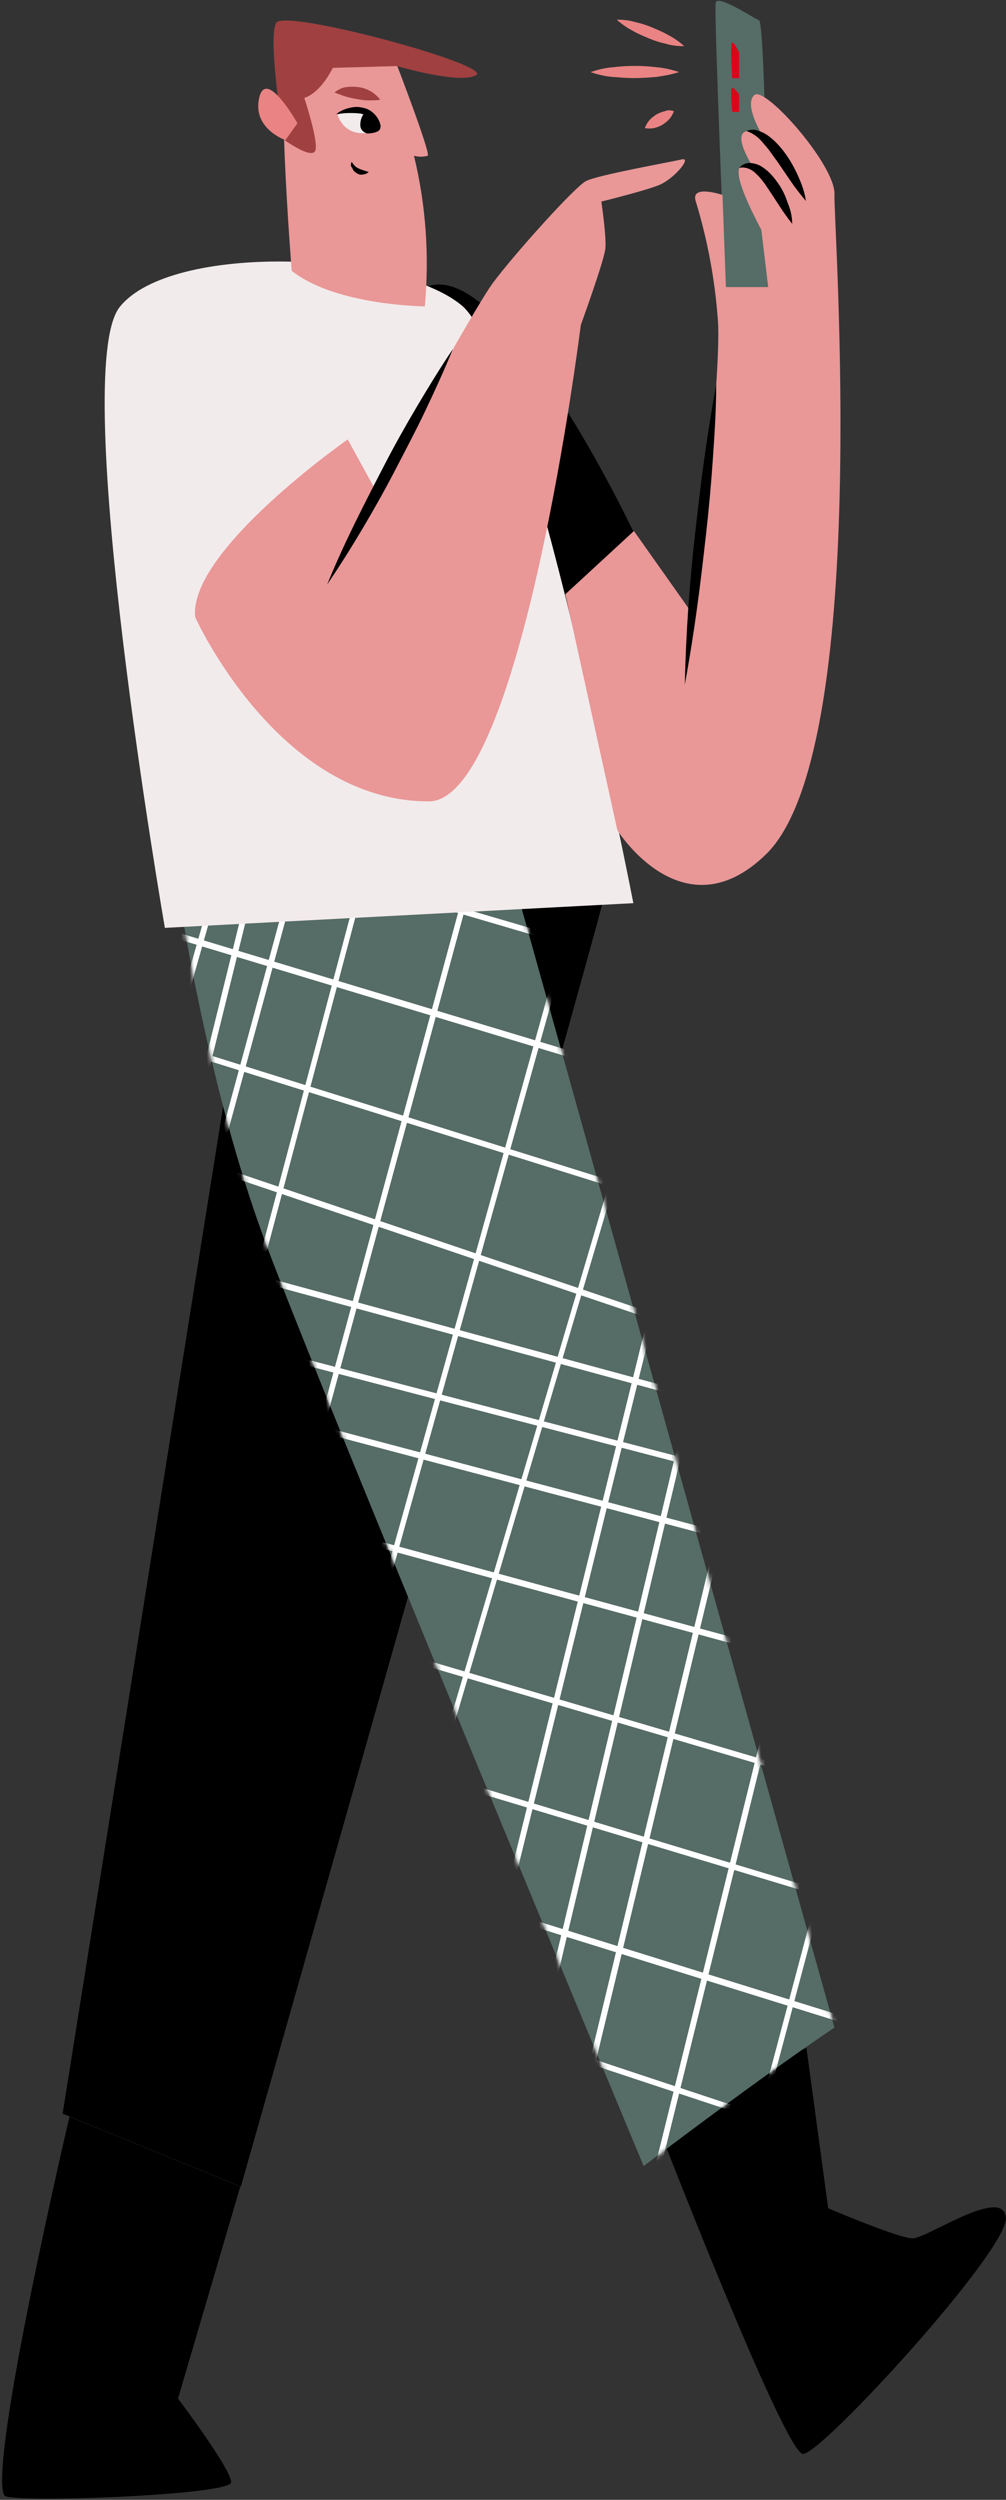 <svg width="236" height="586" viewBox="0 0 236 586" fill="none" xmlns="http://www.w3.org/2000/svg">
<rect x="0" y="0" width="236" height="586" fill="#333333" stroke="none"/>
<path d="M152.604 493.925C152.604 493.925 183.966 575.242 188.389 575.242C192.812 575.242 236.504 527.525 235.968 519.901C235.432 512.278 217.473 524.701 214.122 524.701C210.771 524.701 194.286 517.642 194.286 517.642L189.193 480.09L152.604 493.925Z" fill="#000001"/>
<path d="M118.83 200.281C118.83 200.281 141.882 206.775 141.882 209.457C141.882 212.139 56.507 512.56 56.507 512.56L14.691 495.478L55.703 238.257L118.83 200.281Z" fill="#000001"/>
<path d="M41.898 209.175C41.898 209.175 48.466 254.351 62.405 291.621C76.343 328.891 150.996 507.76 150.996 507.76C150.996 507.76 178.07 487.148 195.761 475.29L118.83 200.281C118.83 200.281 50.208 192.516 41.898 209.175Z" fill="#566C66"/>
<mask id="mask0_29_1037" style="mask-type:luminance" maskUnits="userSpaceOnUse" x="41" y="198" width="155" height="310">
<path d="M41.898 209.175C41.898 209.175 48.465 254.351 62.404 291.621C76.343 328.891 150.996 507.76 150.996 507.76C150.996 507.76 178.069 487.148 195.761 475.29L118.829 200.281C118.829 200.281 50.208 192.516 41.898 209.175Z" fill="white"/>
</mask>
<g mask="url(#mask0_29_1037)">
<path d="M294.272 535.43H294.138L-94.004 406.82C-94.406 406.679 -94.54 406.397 -94.406 405.973C-94.272 405.55 -93.87 405.408 -93.602 405.55L294.54 534.16C294.942 534.301 295.076 534.725 294.942 535.007C294.942 535.289 294.674 535.43 294.272 535.43Z" fill="white"/>
<path d="M302.18 506.631H302.046L-87.436 385.503C-87.839 385.361 -87.973 384.938 -87.973 384.656C-87.839 384.232 -87.436 384.091 -87.168 384.091L302.18 505.078C302.582 505.078 302.85 505.501 302.716 505.925C302.582 506.348 302.582 506.631 302.18 506.631Z" fill="white"/>
<path d="M309.55 479.666H309.416L-81.004 362.068C-81.406 361.926 -81.54 361.503 -81.54 361.22C-81.406 360.797 -81.004 360.656 -80.736 360.656L309.684 478.396C310.086 478.537 310.22 478.819 310.22 479.243C310.086 479.525 309.818 479.666 309.55 479.666Z" fill="white"/>
<path d="M316.384 454.255H316.25L-74.84 339.056C-75.242 338.915 -75.376 338.491 -75.242 338.209C-75.108 337.785 -74.84 337.644 -74.438 337.785L316.652 452.984C317.054 453.125 317.188 453.549 317.188 453.831C316.92 453.972 316.652 454.255 316.384 454.255Z" fill="white"/>
<path d="M323.891 426.584H323.757L-69.478 319.715C-69.88 319.574 -70.014 319.291 -70.014 318.868C-70.014 318.444 -69.612 318.303 -69.21 318.303L324.025 425.173C324.427 425.314 324.562 425.596 324.562 426.02C324.427 426.443 324.159 426.584 323.891 426.584Z" fill="white"/>
<path d="M330.325 403.291H330.191L-63.714 298.963C-64.116 298.821 -64.25 298.539 -64.25 298.115C-64.116 297.692 -63.848 297.551 -63.446 297.551L330.459 401.879C330.861 402.02 330.995 402.303 330.995 402.726C330.861 403.15 330.593 403.291 330.325 403.291Z" fill="white"/>
<path d="M334.344 388.467H334.21L-60.097 285.692C-60.499 285.55 -60.633 285.268 -60.633 284.844C-60.499 284.421 -60.231 284.28 -59.829 284.28L334.478 387.196C334.881 387.196 335.149 387.62 335.015 388.043C334.881 388.467 334.747 388.608 334.344 388.467Z" fill="white"/>
<path d="M337.829 375.761H337.695L-55.54 268.892C-55.942 268.751 -56.076 268.468 -56.076 268.045C-56.076 267.621 -55.674 267.48 -55.272 267.48L337.963 374.349C338.365 374.491 338.499 374.773 338.499 375.197C338.365 375.479 338.097 375.761 337.829 375.761Z" fill="white"/>
<path d="M-19.217 530.772H-19.351C-19.753 530.631 -19.887 530.349 -19.753 529.925L74.334 183.482C74.468 183.058 74.87 182.917 75.138 182.917C75.54 183.058 75.674 183.482 75.674 183.764L-18.681 530.207C-18.815 530.49 -18.949 530.772 -19.217 530.772Z" fill="white"/>
<path d="M-39.054 524.137H-39.323C-39.725 523.996 -39.859 523.572 -39.725 523.29L57.177 182.635C57.311 182.211 57.713 182.07 57.981 182.07C58.383 182.211 58.517 182.635 58.517 182.917L-38.518 523.713C-38.518 523.996 -38.786 524.137 -39.054 524.137Z" fill="white"/>
<path d="M56.508 571.571H56.374C55.972 571.43 55.838 571.006 55.972 570.724L184.236 137.74C184.37 137.317 184.772 137.175 185.04 137.317C185.442 137.458 185.576 137.881 185.442 138.164L57.044 571.006C57.044 571.288 56.776 571.571 56.508 571.571Z" fill="white"/>
<path d="M36.671 564.654H36.537C36.135 564.513 36.001 564.23 36.135 563.807L157.43 129.694C157.564 129.27 157.966 129.129 158.234 129.27C158.636 129.411 158.77 129.835 158.636 130.117L37.342 564.089C37.207 564.513 36.939 564.654 36.671 564.654Z" fill="white"/>
<path d="M14.825 558.159H14.691C14.289 558.018 14.155 557.595 14.289 557.312L132.366 122.211C132.5 121.788 132.902 121.646 133.17 121.646C133.572 121.788 133.706 122.211 133.706 122.494L15.495 557.454C15.361 557.877 15.093 558.159 14.825 558.159Z" fill="white"/>
<path d="M-6.619 551.807H-6.753C-7.155 551.666 -7.289 551.242 -7.155 550.96L108.644 115.011C108.778 114.588 109.046 114.447 109.449 114.447C109.851 114.588 109.985 115.011 109.851 115.294L-5.949 551.383C-6.083 551.666 -6.351 551.807 -6.619 551.807Z" fill="white"/>
<path d="M-24.445 546.301H-24.579C-24.981 546.16 -25.115 545.877 -25.115 545.454L83.044 107.388C83.178 106.964 83.447 106.823 83.849 106.823C84.251 106.823 84.385 107.247 84.385 107.67L-23.775 545.736C-23.909 546.019 -24.177 546.301 -24.445 546.301Z" fill="white"/>
<path d="M-43.743 540.372H-43.877C-44.279 540.23 -44.413 539.948 -44.413 539.525L61.334 100.753C61.468 100.329 61.736 100.188 62.138 100.188C62.54 100.188 62.674 100.612 62.674 101.035L-43.207 539.807C-43.207 540.089 -43.475 540.372 -43.743 540.372Z" fill="white"/>
<path d="M-56.21 536.56H-56.344C-56.746 536.419 -56.88 536.136 -56.88 535.713L47.527 96.517C47.661 96.094 47.929 95.953 48.331 95.953C48.733 95.953 48.867 96.376 48.867 96.8L-55.54 535.995C-55.54 536.419 -55.942 536.56 -56.21 536.56Z" fill="white"/>
<path d="M282.878 353.173H282.744L-36.508 245.175C-36.91 245.033 -37.044 244.61 -36.91 244.328C-36.776 243.904 -36.374 243.763 -36.106 243.904L283.146 351.762C283.548 351.903 283.682 352.326 283.548 352.609C283.414 352.891 283.146 353.173 282.878 353.173Z" fill="white"/>
<path d="M290.787 324.233H290.653L-29.939 223.998C-30.341 223.857 -30.475 223.434 -30.341 223.151C-30.207 222.728 -29.805 222.587 -29.537 222.728L291.055 322.962C291.457 322.962 291.725 323.385 291.591 323.809C291.457 324.233 291.189 324.374 290.787 324.233Z" fill="white"/>
<path d="M298.025 297.409H297.891L-23.64 200.422C-24.042 200.281 -24.176 199.857 -24.176 199.575C-24.042 199.151 -23.64 199.01 -23.372 199.01L298.159 295.856C298.561 295.997 298.695 296.28 298.561 296.703C298.695 297.127 298.427 297.409 298.025 297.409Z" fill="white"/>
<path d="M304.993 271.857H304.859L-17.476 177.411C-17.878 177.27 -18.012 176.846 -17.878 176.564C-17.744 176.14 -17.342 175.999 -17.074 176.14L305.127 270.445C305.529 270.586 305.663 270.869 305.663 271.292C305.529 271.575 305.261 271.857 304.993 271.857Z" fill="white"/>
<path d="M312.5 244.328H312.366L-12.113 158.211C-12.515 158.07 -12.649 157.788 -12.649 157.364C-12.649 156.94 -12.247 156.799 -11.845 156.799L312.634 242.916C313.036 243.057 313.17 243.34 313.17 243.763C313.036 244.045 312.768 244.328 312.5 244.328Z" fill="white"/>
<path d="M318.934 221.034H318.8L-6.35 137.459C-6.752 137.317 -6.886 137.035 -6.886 136.612C-6.752 136.188 -6.484 136.047 -6.082 136.047L319.068 219.622C319.47 219.764 319.604 220.046 319.604 220.47C319.47 220.752 319.202 221.034 318.934 221.034Z" fill="white"/>
<path d="M322.953 206.21H322.819L-2.732 124.047C-3.135 123.905 -3.269 123.623 -3.269 123.199C-3.135 122.776 -2.866 122.635 -2.464 122.635L323.087 204.799C323.489 204.799 323.757 205.222 323.623 205.646C323.489 206.069 323.355 206.21 322.953 206.21Z" fill="white"/>
<path d="M192.411 620.559H192.277C191.875 620.418 191.741 620.136 191.875 619.712L313.169 185.599C313.303 185.176 313.705 185.035 313.973 185.035C314.376 185.176 314.51 185.599 314.51 185.882L193.081 619.995C192.947 620.277 192.813 620.559 192.411 620.559Z" fill="white"/>
<path d="M170.565 613.924H170.431C170.029 613.783 169.895 613.359 170.029 613.077L288.241 178.117C288.375 177.693 288.643 177.552 289.045 177.693C289.447 177.834 289.581 178.258 289.581 178.54L171.235 613.5C171.101 613.783 170.833 613.924 170.565 613.924Z" fill="white"/>
<path d="M149.12 607.713H148.986C148.584 607.571 148.45 607.289 148.45 606.866L264.249 170.917C264.383 170.494 264.785 170.353 265.053 170.353C265.455 170.494 265.589 170.917 265.589 171.2L149.656 607.007C149.79 607.43 149.522 607.713 149.12 607.713Z" fill="white"/>
<path d="M131.296 602.065H131.162C130.76 601.924 130.625 601.642 130.625 601.218L238.785 163.152C238.919 162.729 239.187 162.587 239.589 162.587C239.991 162.587 240.125 163.011 240.125 163.434L131.966 601.5C131.832 601.924 131.564 602.065 131.296 602.065Z" fill="white"/>
<path d="M111.995 596.136H111.861C111.459 595.995 111.325 595.712 111.325 595.289L217.072 156.517C217.206 156.093 217.474 155.952 217.877 155.952C218.279 156.093 218.413 156.376 218.413 156.799L112.665 595.712C112.531 595.995 112.263 596.277 111.995 596.136Z" fill="white"/>
<path d="M99.531 592.465H99.397C98.994 592.324 98.86 592.042 98.86 591.618L203.267 152.423C203.401 151.999 203.669 151.858 204.071 151.858C204.474 151.999 204.608 152.281 204.608 152.705L100.201 591.9C100.201 592.183 99.933 592.465 99.531 592.465Z" fill="white"/>
<path d="M83.983 587.806H83.849C83.447 587.665 83.313 587.383 83.313 586.959L191.473 148.893C191.607 148.47 191.875 148.329 192.277 148.329C192.679 148.47 192.813 148.752 192.813 149.176L84.653 587.1C84.519 587.524 84.251 587.806 83.983 587.806Z" fill="white"/>
</g>
<path d="M1.02 584.983C1.958 586.818 54.229 584.983 54.229 581.877C54.229 578.771 41.764 562.254 41.764 562.254L56.373 512.56L16.299 496.184C16.299 496.184 -2.867 577.783 1.02 584.983Z" fill="#000001"/>
<path d="M132.501 139.435L148.585 124.611C148.585 124.611 117.893 59.812 99.933 67.294C81.973 74.777 132.501 139.435 132.501 139.435Z" fill="#000001"/>
<path d="M170.162 67.294C170.162 67.294 167.482 2.777 167.884 0.659C168.286 -1.458 176.596 4.189 178.07 4.754C179.544 5.318 180.214 67.294 180.214 67.294H170.162Z" fill="#566C66"/>
<path d="M38.681 217.504L148.583 211.716C148.583 211.716 123.788 84.235 108.241 71.529C92.694 58.823 40.156 56.847 28.093 71.952C16.031 87.058 38.681 217.504 38.681 217.504Z" fill="#F2EBEB"/>
<path d="M136.253 76.188C136.253 76.188 141.749 61.082 142.017 58.259C142.285 55.435 141.078 47.247 141.078 47.247C141.078 47.247 150.862 44.847 154.481 43.435C158.1 42.023 162.389 36.8 159.976 37.365C157.564 37.929 140.14 41.035 137.46 42.447C134.779 43.859 120.706 59.529 115.747 66.165C110.788 72.8 88.004 114.729 88.004 114.729L81.57 103.011C81.57 103.011 44.177 129.128 45.785 144.658C45.785 144.658 65.219 187.857 100.602 187.857C122.315 187.857 136.253 76.188 136.253 76.188Z" fill="#E99797"/>
<path d="M144.831 194.634C144.831 194.634 160.244 219.198 179.678 200.281C204.607 176.14 195.493 52.329 195.761 45.553C196.029 38.776 179.544 20.141 176.997 22.259C174.451 24.377 178.605 31.294 178.605 31.294C178.605 31.294 169.224 27.2 176.997 39.765C176.997 39.765 167.615 33.129 178.605 53.882L180.214 67.294H170.296L169.492 45.694C169.492 45.694 161.986 43.153 163.192 47.106C166.007 56.282 167.749 65.741 168.419 75.2C169.358 88.188 162.79 144.375 162.79 144.375L148.718 124.47L132.634 139.293L144.831 194.634Z" fill="#E99797"/>
<path d="M160.646 160.47C160.78 154.54 161.048 148.611 161.45 142.823C161.852 137.035 162.388 131.105 163.058 125.176C163.728 119.247 164.398 113.458 165.202 107.67C166.007 101.882 166.945 95.953 168.017 90.165C168.017 96.094 167.615 102.023 167.213 107.811C166.811 113.741 166.275 119.529 165.604 125.458C164.934 131.388 164.264 137.176 163.46 142.964C162.656 148.752 161.718 154.682 160.646 160.47Z" fill="#000001"/>
<path d="M185.843 52.471C183.698 49.789 181.956 46.824 180.214 44.283C179.41 43.012 178.471 41.742 177.399 40.754C176.327 39.624 174.853 39.059 173.378 39.342C174.049 38.636 174.853 38.212 175.791 38.212C176.729 38.212 177.667 38.495 178.471 38.918C180.08 39.907 181.286 41.177 182.358 42.73C183.43 44.142 184.235 45.836 184.771 47.53C185.441 49.083 185.843 50.777 185.843 52.471Z" fill="#000001"/>
<path d="M189.06 47.106C187.854 45.694 186.648 44.141 185.576 42.589L182.493 38.071C181.421 36.659 180.483 35.106 179.276 33.836C178.204 32.424 176.864 31.294 175.122 30.73C176.06 30.306 177.132 30.306 178.07 30.73C179.008 31.012 179.947 31.577 180.617 32.142C182.091 33.271 183.431 34.824 184.503 36.377C185.576 37.93 186.514 39.624 187.318 41.459C188.122 43.294 188.792 45.13 189.06 47.106Z" fill="#000001"/>
<path d="M93.096 15.2C93.096 15.2 101.137 36.094 100.333 36.518C99.261 36.8 98.189 36.8 97.117 36.518C99.931 48.094 100.735 59.953 99.663 71.812C99.663 71.812 78.755 71.671 68.435 63.482C68.435 63.482 64.146 10.542 68.167 8.424C72.188 6.306 93.096 15.2 93.096 15.2Z" fill="#E99797"/>
<path d="M71.385 22.965C71.385 22.965 74.87 33.412 73.932 35.388C72.993 37.365 66.56 32.706 66.56 32.706C66.56 32.706 62.673 8.565 64.818 5.318C66.962 2.071 115.48 15.2 111.727 17.6C107.974 19.859 93.097 15.482 93.097 15.482L78.086 15.906C78.086 15.765 75.54 21.553 71.385 22.965Z" fill="#A04040"/>
<path d="M66.96 32.847C66.96 32.847 59.187 30.165 60.795 22.965C62.404 15.765 69.775 28.894 69.775 28.894L66.96 32.847Z" fill="#EA8383"/>
<path d="M79.158 26.918C79.158 26.918 85.725 23.247 89.076 29.318C89.344 29.742 89.21 30.306 88.808 30.589C88.808 30.589 88.808 30.589 88.674 30.589C86.529 31.294 81.302 32.565 79.158 26.918Z" fill="#F2EBEB"/>
<path d="M78.89 26.777C79.694 26.071 80.632 25.648 81.704 25.365C82.776 25.083 83.849 24.942 84.921 25.224C85.993 25.365 87.065 25.93 87.869 26.777C88.674 27.624 89.21 28.612 89.344 29.883C88.272 28.189 86.529 27.059 84.653 26.636C83.715 26.495 82.776 26.495 81.838 26.495C80.9 26.495 79.828 26.636 78.89 26.777Z" fill="#000001"/>
<path d="M82.51 37.93C82.912 38.636 83.448 39.2 84.118 39.483C84.386 39.624 84.788 39.765 85.19 39.906C85.592 40.047 86.128 40.188 86.53 40.33C86.128 40.612 85.726 40.894 85.19 40.894C84.654 41.035 84.118 40.894 83.716 40.612C83.18 40.33 82.778 39.906 82.644 39.341C82.242 39.059 82.242 38.494 82.51 37.93Z" fill="#000001"/>
<path d="M78.489 21.694C79.293 20.988 80.232 20.565 81.17 20.424C82.108 20.283 83.046 20.283 84.118 20.424C86.129 20.706 87.871 21.694 89.211 23.388C88.273 23.53 87.335 23.53 86.397 23.53C85.459 23.53 84.654 23.388 83.85 23.247C83.046 23.106 82.242 22.965 81.304 22.683C80.232 22.4 79.293 21.977 78.489 21.694Z" fill="#A04040"/>
<path d="M85.726 26.212C84.922 27.059 84.52 28.048 84.52 29.318C84.52 30.306 85.19 31.012 86.128 31.295C86.128 31.295 90.015 31.295 89.077 29.318C88.273 27.907 87.067 26.777 85.726 26.212Z" fill="#000001"/>
<path d="M76.746 137.034C78.757 132.093 80.901 127.434 83.179 122.776C85.458 118.117 87.87 113.458 90.283 108.799C92.695 104.141 95.242 99.623 97.922 95.105C100.603 90.588 103.283 86.211 106.232 81.835C104.222 86.776 102.077 91.435 99.799 96.235C97.52 101.035 95.108 105.552 92.695 110.211C90.283 114.87 87.736 119.388 85.056 123.905C82.375 128.423 79.695 132.658 76.746 137.034Z" fill="#000001"/>
<path d="M173.379 12.236V18.306H171.771C171.771 18.306 171.235 9.977 171.771 9.977C172.307 9.977 173.379 12.236 173.379 12.236Z" fill="#DA0719"/>
<path d="M173.379 22.118V26.212H171.771C171.771 26.212 171.235 20.565 171.771 20.565C172.307 20.565 173.379 22.118 173.379 22.118Z" fill="#DA0719"/>
<path d="M144.698 4.612C146.172 4.612 147.646 4.753 148.987 5.177C150.327 5.459 151.667 5.883 153.007 6.448C154.348 7.012 155.688 7.577 156.894 8.283C158.234 8.989 159.441 9.836 160.513 10.824C159.039 10.824 157.564 10.683 156.224 10.259C154.884 9.977 153.544 9.553 152.203 8.989C150.863 8.424 149.523 7.859 148.316 7.153C146.976 6.448 145.77 5.601 144.698 4.612Z" fill="#EA8383"/>
<path d="M138.533 16.894C140.276 16.33 141.884 15.906 143.76 15.765C147.245 15.341 150.596 15.341 154.08 15.765C155.823 15.906 157.565 16.33 159.307 16.894C157.565 17.459 155.957 17.741 154.08 18.024C152.338 18.165 150.596 18.306 148.853 18.306C147.111 18.306 145.369 18.165 143.626 18.024C141.884 17.883 140.142 17.459 138.533 16.894Z" fill="#EA8383"/>
<path d="M158.1 26.071C157.832 26.777 157.43 27.483 156.894 28.048C156.492 28.471 155.956 28.895 155.286 29.318C154.75 29.601 154.08 29.883 153.41 30.024C152.739 30.165 151.935 30.165 151.265 30.024C151.533 29.318 151.935 28.612 152.471 28.048C152.873 27.624 153.41 27.201 154.08 26.777C154.616 26.495 155.286 26.212 155.956 26.071C156.626 25.789 157.296 25.789 158.1 26.071Z" fill="#EA8383"/>
</svg>
